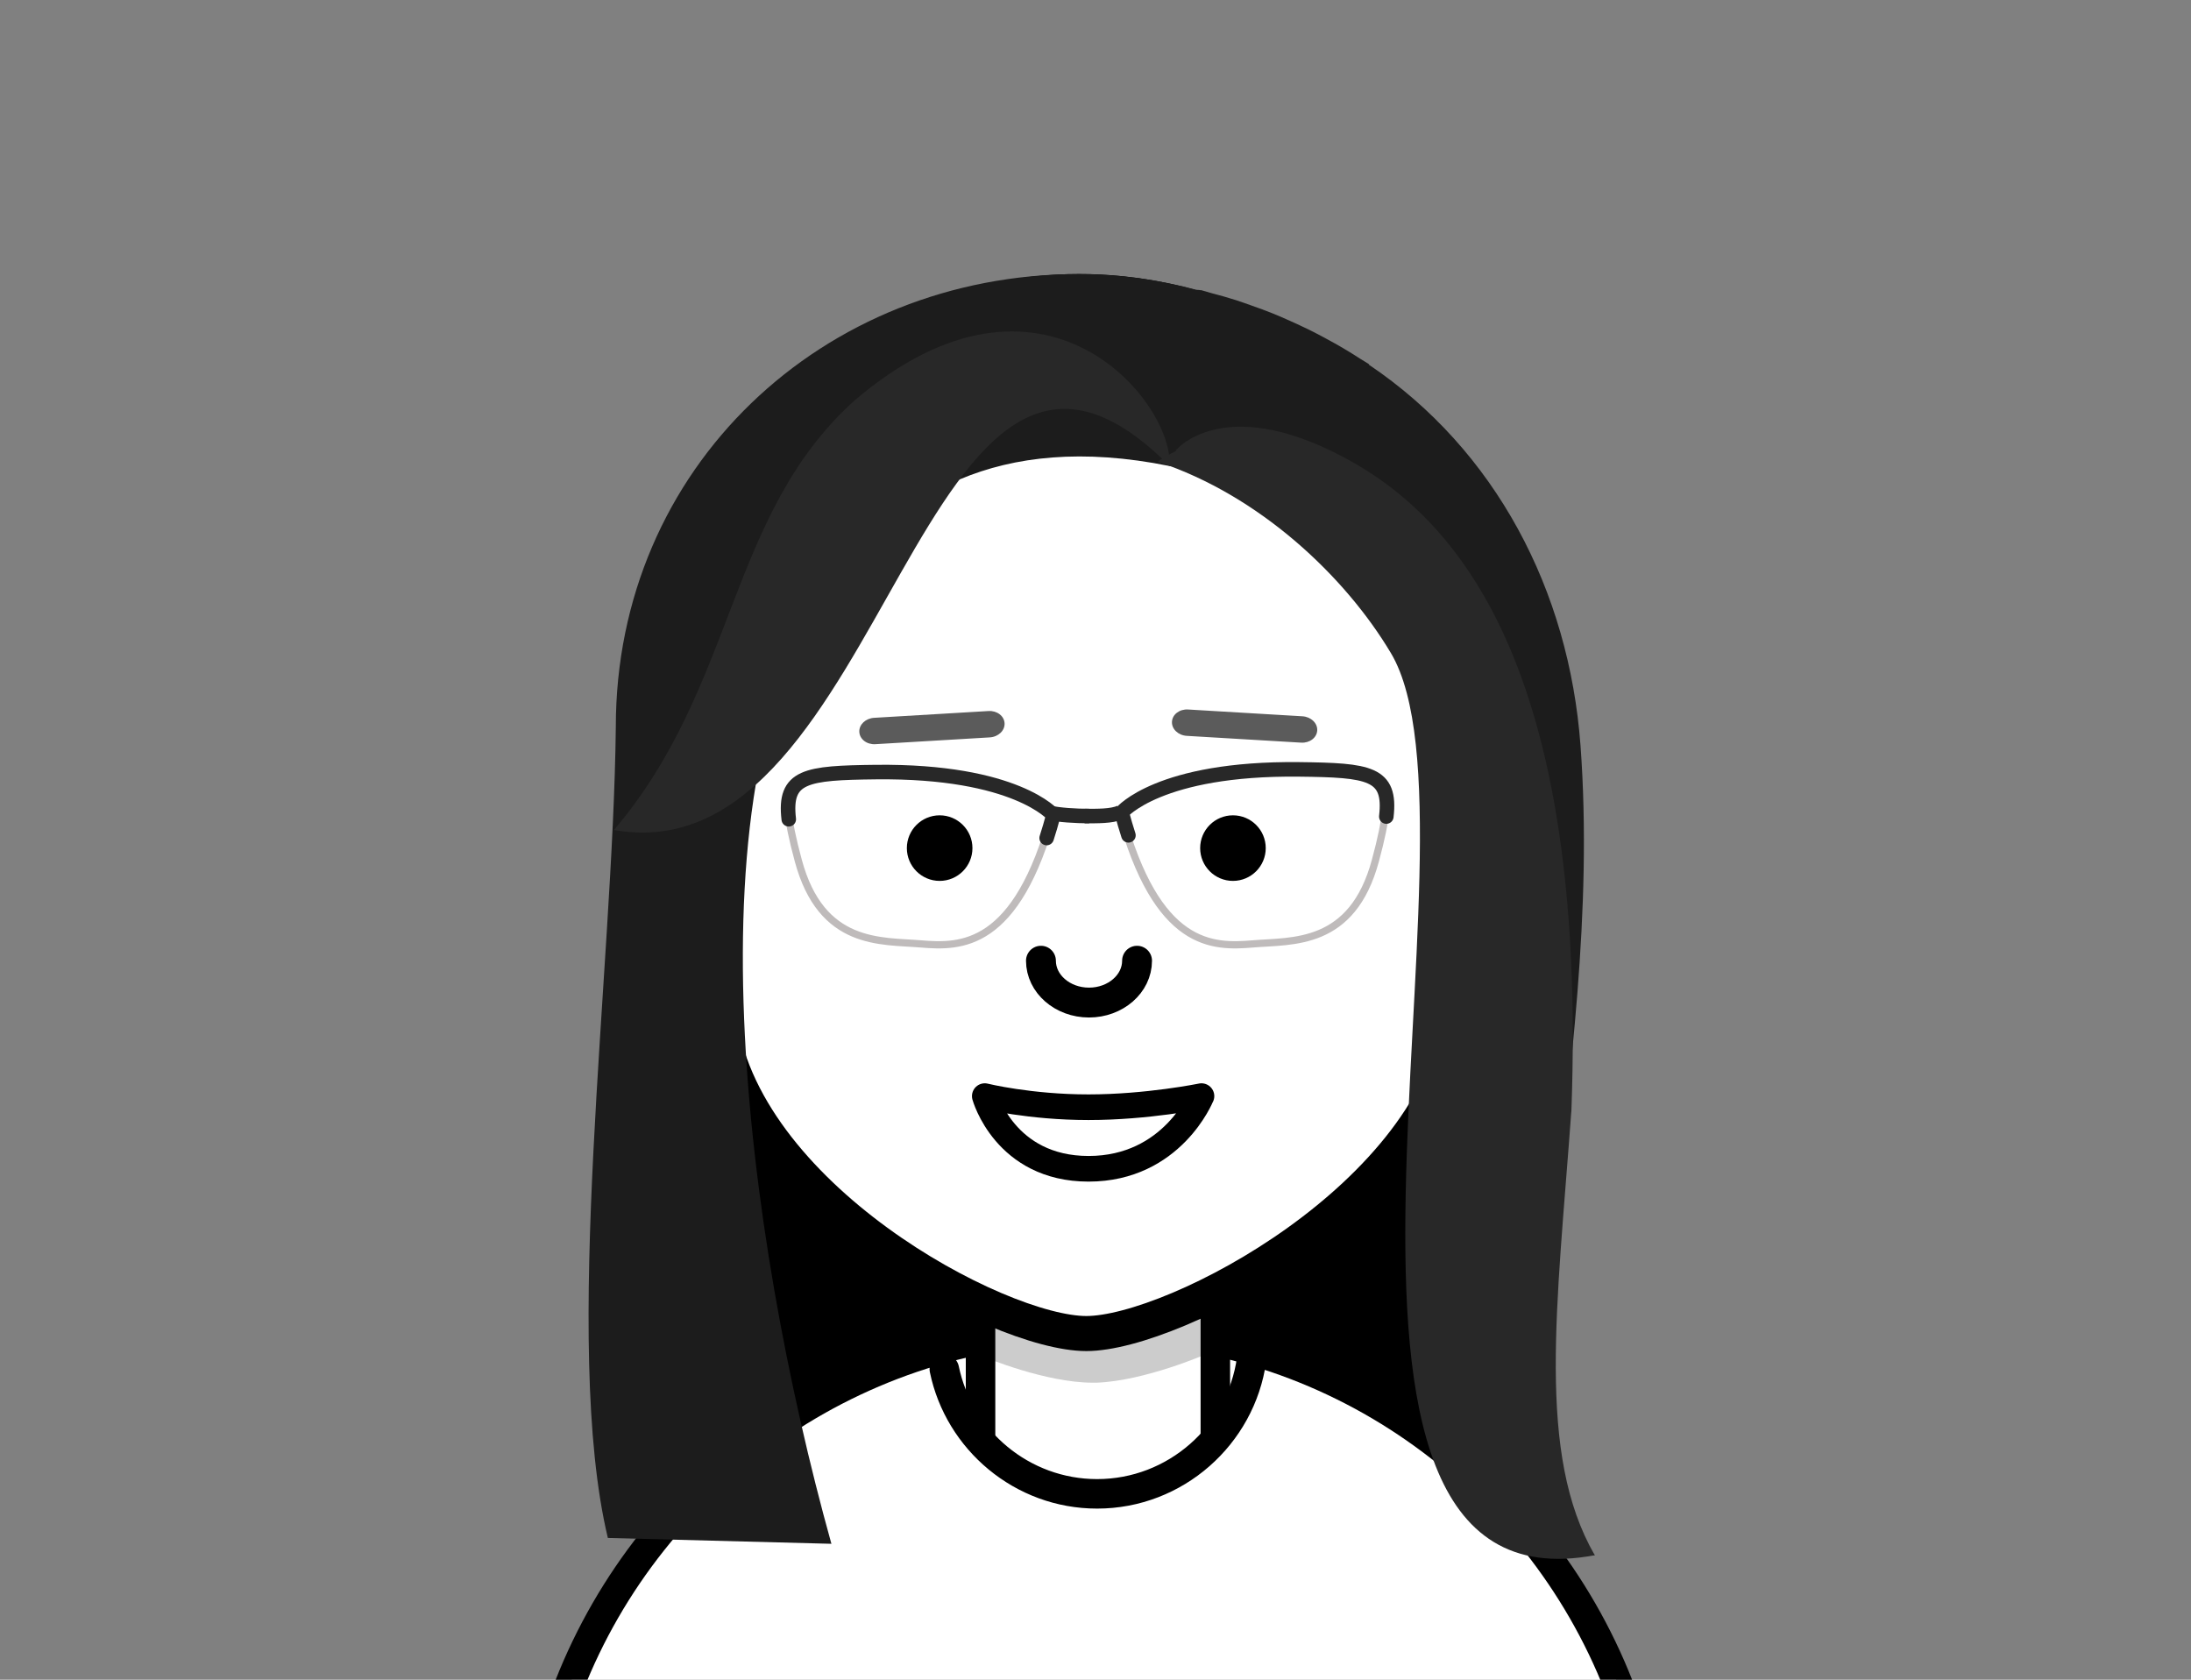 <?xml version="1.0" encoding="UTF-8"?>
<svg id="vivien-schindler" xmlns="http://www.w3.org/2000/svg" viewBox="0 0 300 230">
  <rect x="0" y="0" width="300" height="230" fill="#808080" stroke="none"/>
  <defs>
    <style>
      .cls-1 {
        fill: #1c1c1c;
      }

      .cls-2 {
        fill: #5b5b5b;
      }

      .cls-3 {
        fill: #282828;
      }

      .cls-4, .cls-5 {
        fill: #fff;
      }

      .cls-4, .cls-5, .cls-6, .cls-7, .cls-8, .cls-9, .cls-10 {
        stroke-linecap: round;
      }

      .cls-4, .cls-5, .cls-6, .cls-7, .cls-8, .cls-10 {
        stroke-linejoin: round;
      }

      .cls-4, .cls-6, .cls-7, .cls-8, .cls-10 {
        stroke: #000;
      }

      .cls-4, .cls-7 {
        stroke-width: 4.04px;
      }

      .cls-5 {
        stroke: #fff;
        stroke-width: 2.01px;
      }

      .cls-6 {
        stroke-width: 4.09px;
      }

      .cls-6, .cls-7, .cls-8, .cls-9, .cls-11, .cls-12, .cls-10 {
        fill: none;
      }

      .cls-8 {
        stroke-width: 4.8px;
      }

      .cls-9, .cls-11 {
        stroke: #282828;
        stroke-width: 1.99px;
      }

      .cls-9, .cls-11, .cls-12 {
        stroke-miterlimit: 10;
      }

      .cls-12 {
        stroke: #bfbbbb;
        stroke-width: .99px;
      }

      .cls-13 {
        opacity: .2;
      }

      .cls-10 {
        stroke-width: 3.51px;
      }
    </style>
  </defs>
  <path d="m204.52,147.21l3.01-58.37c0-23.35-26.75-51.32-59.74-51.32s-59.74,27.97-59.74,51.32l8.36,110.21,53.39-.07,52.53-.07c1.64-2.81,5.91-19.45,6.72-28.8,1.05-11.99-1.73-20.01-4.54-22.88Z"/>
  <g>
    <g>
      <path class="cls-4" d="m221.65,230.88c-11.25-28.7-39.17-49.04-71.87-49.04s-60.62,20.34-71.87,49.04"/>
      <polyline class="cls-4" points="166.41 196.61 166.41 142.06 134.26 142.06 134.26 196.61"/>
      <path class="cls-7" d="m171.37,186.18c-1.46,10.35-10.42,18.37-21.15,18.37h0c-10.28,0-18.92-7.36-20.92-17.07"/>
    </g>
    <path class="cls-13" d="m150.14,189.33c6.57-.24,14.94-3.88,14.94-3.88l.38-6.22-16.8,4.58-13.43-3.68-.4,5.71s8.33,3.49,14.78,3.49c.17,0,.35,0,.52,0"/>
  </g>
  <path class="cls-5" d="m202.13,104.69c.06-33.51-17.6-58.37-50.88-58.44-33.28-.07-55.68,24.71-55.75,58.22,0,2.9,2.59,26.97,3.23,32.16,3.25,26.07,37.88,46.43,50.36,46.43,12.67,0,48.18-19.65,51.18-46.23,0-.07,1.85-32.15,1.85-32.15Z"/>
  <path class="cls-8" d="m201.75,105.44c.06-33.93-17.59-59.13-50.86-59.2s-55.66,25.06-55.72,58.99c0,2.94,2.58,28.42,3.23,33.68,2.79,24.76,38.22,43.69,50.34,43.69s48.09-18.94,51.16-43.49c0-.07,1.85-33.67,1.85-33.67Z"/>
  <path class="cls-1" d="m184.94,49.93s.04-.01.06-.02c-.37-.27-.76-.51-1.13-.77-.67-.47-1.34-.94-2.02-1.38-.73-.48-1.48-.94-2.24-1.39-.67-.4-1.35-.8-2.04-1.18-.81-.44-1.64-.86-2.48-1.27-.66-.33-1.32-.65-2-.95-.91-.41-1.83-.77-2.76-1.14-.64-.25-1.27-.51-1.91-.73-1.01-.36-2.04-.67-3.07-.97-.45-.13-.88-.3-1.33-.42,0,0,0,.02,0,.03-5.23-1.42-10.7-2.21-16.37-2.21-34.98,0-63.33,26.47-63.33,62-.37,33.59-7.45,84.42-1.09,111.06l30.61.8c-11.85-42.53-20.18-105.22.46-132,8.6-11.16,21.95-20.4,45.84-15.58,31.46-.42,35.82,19.93,50.7,48.16l.15-12.44c0-21.35-10.27-37.89-26.03-49.59Z"/>
  <path class="cls-1" d="m187.42,49.91s.04-.01.06-.02c-.4-.27-.83-.51-1.24-.77-.73-.47-1.47-.94-2.22-1.38-.81-.48-1.63-.94-2.46-1.38-.74-.4-1.48-.8-2.24-1.17-.89-.44-1.81-.86-2.72-1.27-.73-.32-1.46-.65-2.2-.95-1-.41-2.01-.77-3.03-1.13-.7-.25-1.39-.5-2.1-.73-1.11-.36-2.24-.67-3.38-.97-.49-.13-.97-.3-1.46-.42,0,0,0,.02,0,.03-5.74-1.42-4.27,24.02-4.27,24.02,15.7.69,24.86,1.46,35.47,21.27,15.63,20.57-17.39,120.39,20.38,125.56-12.59-17.22,3.76-62.96.4-108.52-1.57-21.25-11.64-40.47-28.97-52.14Z"/>
  <path class="cls-3" d="m208.43,164.46c5.3-29.67,7.63-63.36-11.97-88.49-20.44-26.21-37.95-12.75-37.95-12.75,13.97,4.61,25.69,15.72,31.94,26.21,14.28,23.94-18.19,132.27,27.92,123.52,0,0-15.82-15.58-9.94-48.5Z"/>
  <path class="cls-3" d="m215.16,152.2c2.24-61.16-15.71-81.38-31.15-89.58-16.69-8.87-23.06-.91-23.06-.91,13.4,5.62,28.67,16.8,34.95,27.26,15.47,25.77-23.33,122.39,22.46,123.98-8.01-13.88-5.15-34.08-3.21-60.75Z"/>
  <path class="cls-3" d="m160.12,63.79c-34.2-34.4-38.35,56.54-76.06,49.86,16.79-19.72,15.53-43.11,32.93-58.8,25.94-22.17,43.81.42,43.13,8.94Z"/>
  <path class="cls-6" d="m155.69,131.55c0,3.16-2.95,5.73-6.58,5.73s-6.58-2.57-6.58-5.73"/>
  <path class="cls-10" d="m164.51,150.09s-7.4,1.52-15.47,1.52-14.2-1.52-14.2-1.52c0,0,2.74,9.95,14.21,9.95s15.45-9.95,15.45-9.95Z"/>
  <path class="cls-2" d="m178.33,98.08l-15.66-.93c-1.17-.07-2.15.68-2.2,1.68-.05,1,.86,1.86,2.03,1.93l15.66.93c1.17.07,2.15-.68,2.2-1.68.05-1-.86-1.86-2.03-1.93Z"/>
  <path class="cls-2" d="m135.35,97.36l-15.66.93c-1.17.07-2.08.93-2.03,1.93.05,1,1.03,1.75,2.2,1.68l15.66-.93c1.17-.07,2.08-.93,2.03-1.93s-1.03-1.75-2.2-1.68Z"/>
  <circle cx="168.82" cy="116.13" r="4.49"/>
  <circle cx="128.66" cy="116.13" r="4.49"/>
  <g id="Brille">
    <path class="cls-12" d="m144.23,111.25s-5.08-6.11-24.27-5.9c-12.12.14-13.83.68-10.66,12.47,3.17,11.79,11.37,10.97,16.81,11.43,5.44.45,13.12.59,18.11-18Z"/>
    <path class="cls-11" d="m149.13,111.74c-1.78,0-4.22-.14-5.51-.47"/>
    <path class="cls-12" d="m153.4,111.25s5.08-6.11,24.27-5.9c12.12.14,13.83.68,10.66,12.47-3.17,11.79-11.37,10.97-16.81,11.43-5.44.45-13.12.59-18.11-18Z"/>
    <path class="cls-11" d="m148.5,111.74c1.78,0,3.68.04,4.9-.49"/>
    <path class="cls-9" d="m143.31,114.75c.32-.98.62-2.02.92-3.13,0,0-5.08-6.11-24.27-5.9-9.59.11-12.66.47-11.96,6.46"/>
    <path class="cls-9" d="m154.51,114.38c-.32-.98-.62-2.02-.92-3.13,0,0,5.08-6.11,24.27-5.9,9.59.11,12.66.47,11.96,6.46"/>
  </g>
</svg>